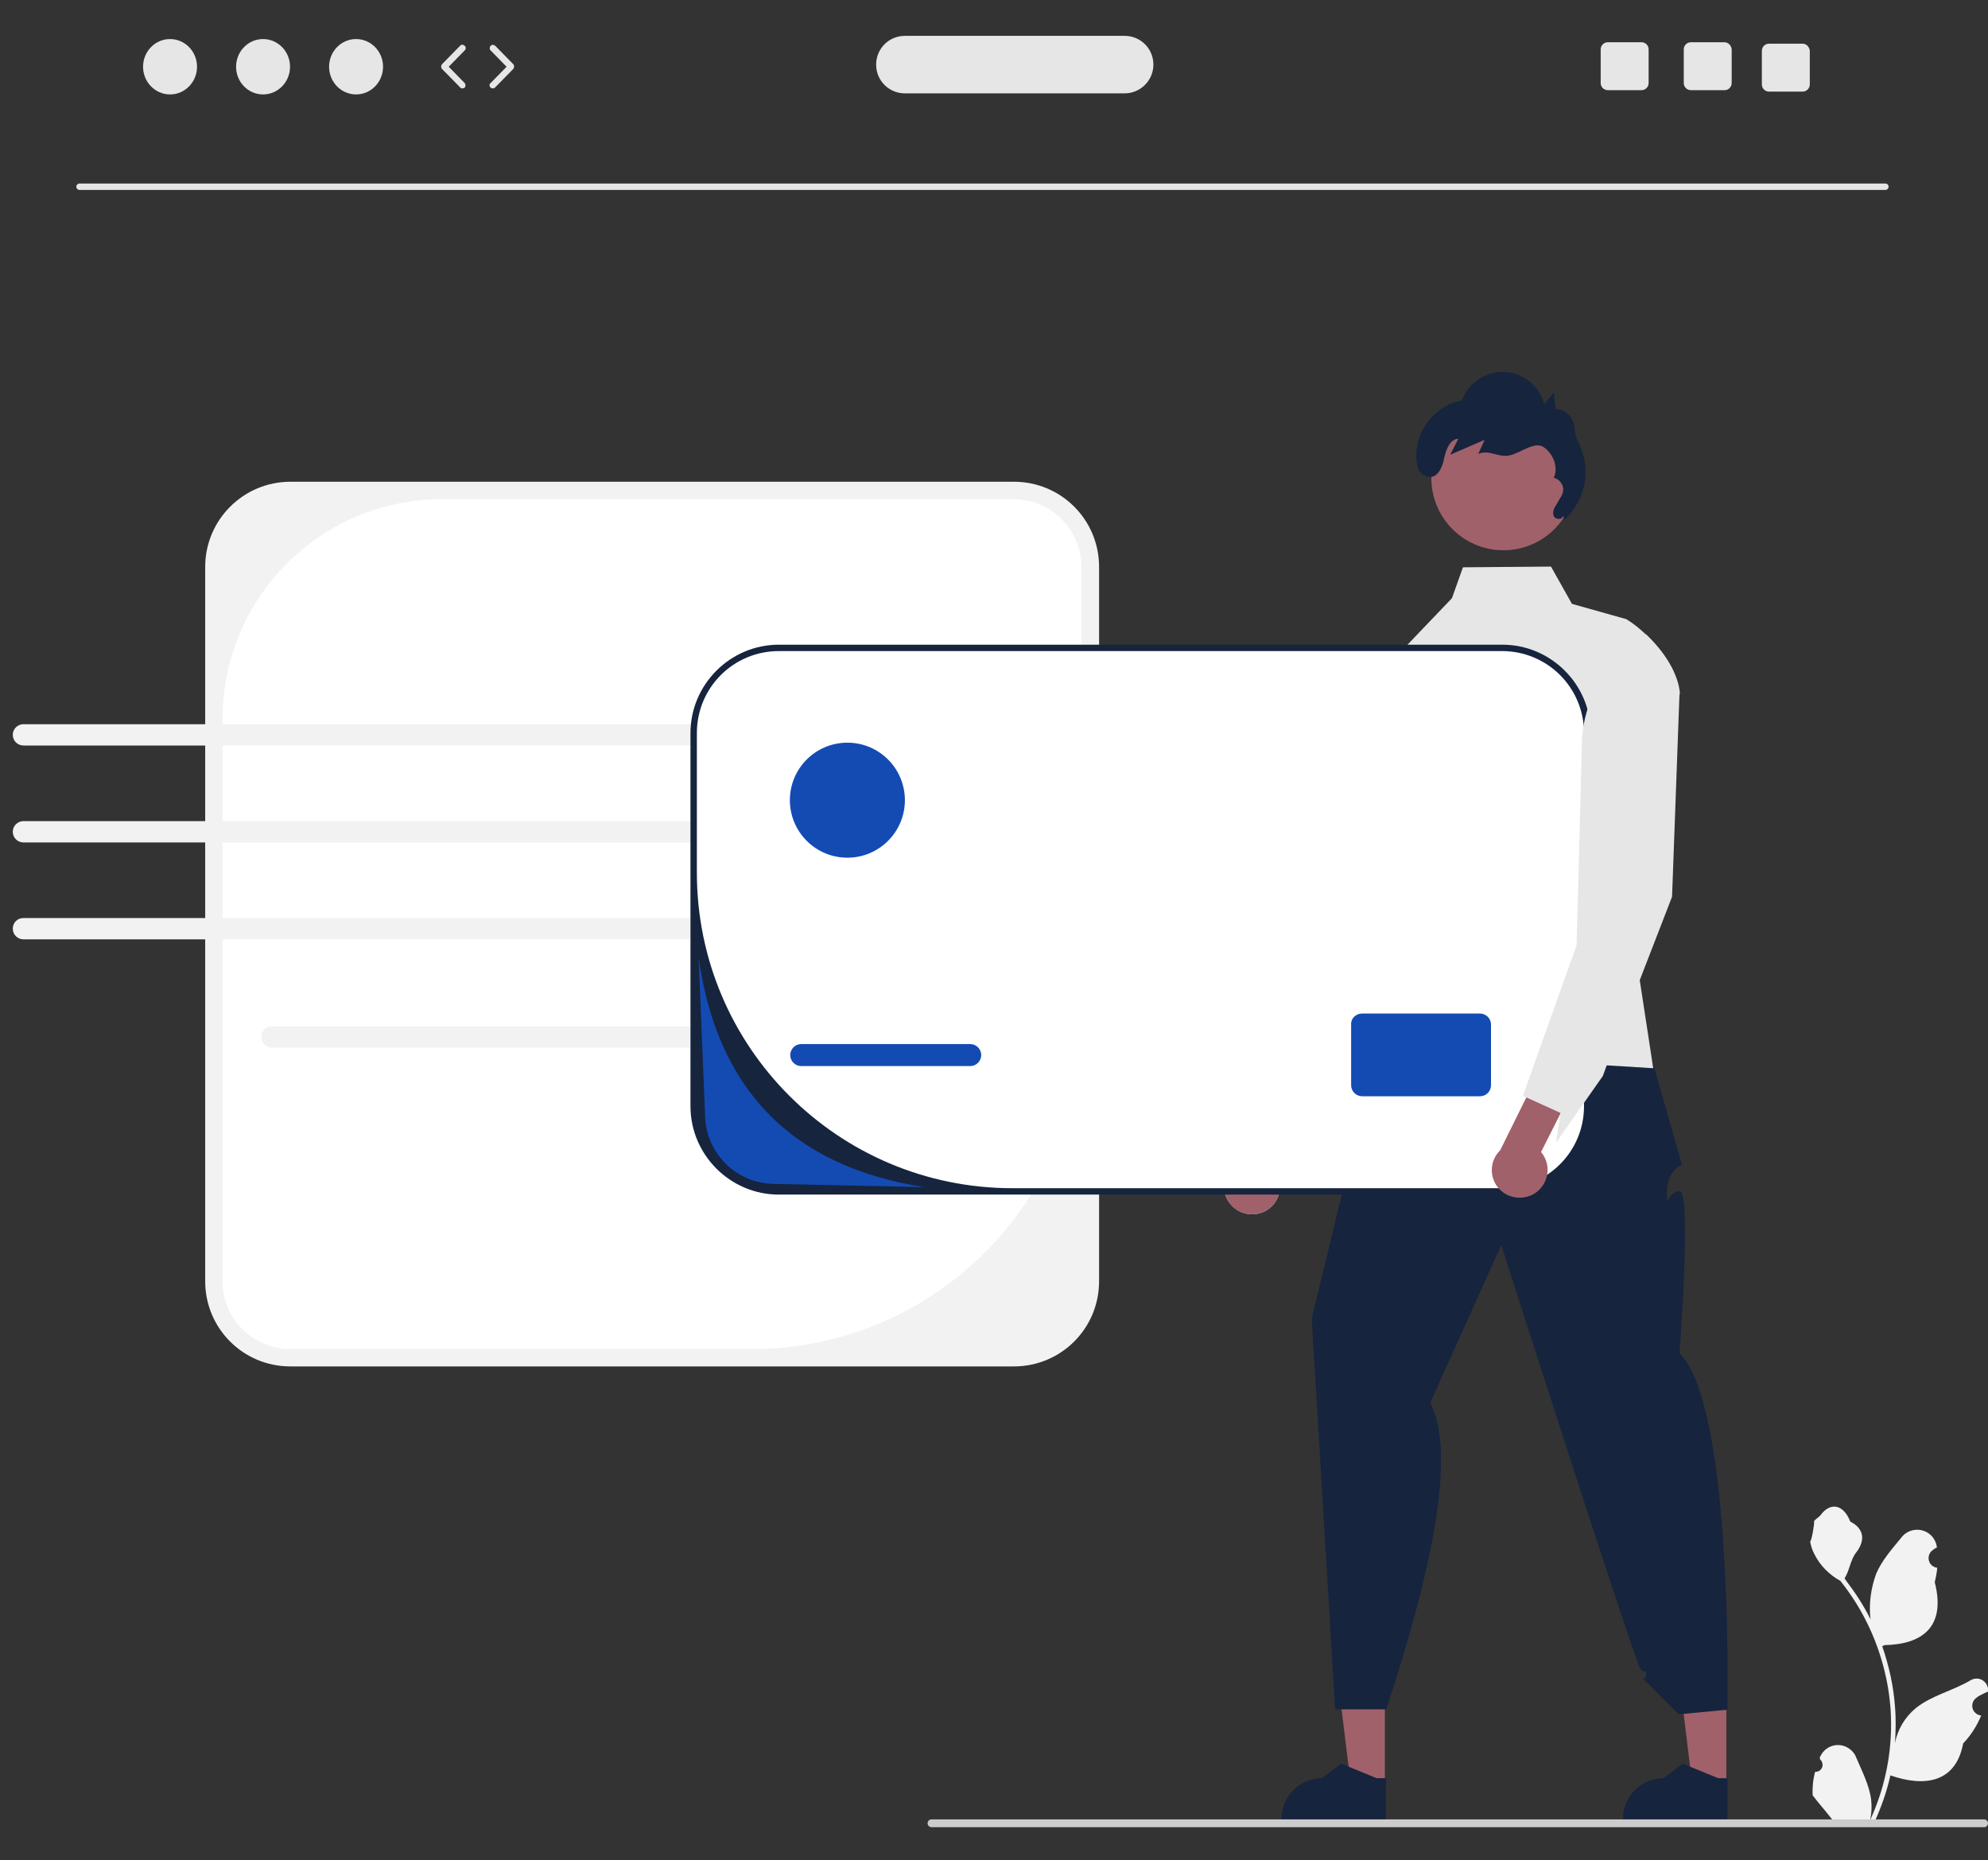 <?xml version="1.0" encoding="utf-8"?>
<!-- Generator: Adobe Illustrator 24.1.3, SVG Export Plug-In . SVG Version: 6.00 Build 0)  -->
<svg version="1.1" id="Layer_1" xmlns="http://www.w3.org/2000/svg" xmlns:xlink="http://www.w3.org/1999/xlink" x="0px" y="0px"
	 viewBox="0 0 560 524" style="enable-background:new 0 0 560 524;" xml:space="preserve">
<rect x="0" y="0" width="560" height="524" fill="#333333" stroke="none"/>
<style type="text/css">
	.st0{fill:#F2F2F2;}
	.st1{fill:#FFFFFF;}
	.st2{fill:#E6E6E6;}
	.st3{fill:#A0616A;}
	.st4{fill:#16243E;}
	.st5{fill:#134BB3;}
	.st6{fill:#CCCCCC;}
</style>
<path class="st0" d="M81.8,135.7h203.8c13.3,0,24,10.7,24,24v201.2c0,13.3-10.7,24-24,24H81.8c-13.3,0-24-10.7-24-24V159.7
	C57.8,146.4,68.6,135.7,81.8,135.7z"/>
<path class="st1" d="M124.6,140.6c-34.2,0-61.9,27.7-61.9,61.9v158.4c0,10.5,8.5,19.1,19.1,19.1l0,0h130c51.2,0,92.8-41.5,92.8-92.8
	V159.7c0-10.5-8.5-19.1-19.1-19.1H124.6z"/>
<path class="st2" d="M531.1,53.5H22.4c-0.5,0-0.9-0.4-0.9-0.9c0-0.5,0.4-0.9,0.9-0.9h508.7c0.5,0,0.9,0.4,0.9,0.9
	C532,53.1,531.6,53.5,531.1,53.5z"/>
<ellipse class="st2" cx="47.9" cy="18.8" rx="7.6" ry="7.8"/>
<ellipse class="st2" cx="74.1" cy="18.8" rx="7.6" ry="7.8"/>
<ellipse class="st2" cx="100.3" cy="18.8" rx="7.6" ry="7.8"/>
<path class="st2" d="M130.2,24.9c-0.2,0-0.5-0.1-0.6-0.3l-5.1-5.2c-0.3-0.3-0.3-0.9,0-1.3l5.1-5.2c0.3-0.4,0.9-0.4,1.3,0
	c0.4,0.3,0.4,0.9,0,1.3c0,0,0,0,0,0l-4.5,4.6l4.5,4.6c0.3,0.4,0.3,0.9,0,1.3C130.7,24.8,130.5,24.9,130.2,24.9L130.2,24.9z"/>
<path class="st2" d="M138.8,24.9c-0.5,0-0.9-0.4-0.9-0.9c0-0.2,0.1-0.5,0.3-0.6l4.5-4.6l-4.5-4.6c-0.4-0.4-0.3-0.9,0-1.3
	c0.4-0.4,0.9-0.3,1.3,0c0,0,0,0,0,0l5.1,5.2c0.3,0.3,0.3,0.9,0,1.3l-5.1,5.2C139.3,24.8,139.1,24.9,138.8,24.9z"/>
<path class="st2" d="M485.8,11.9h-9.5c-1.1,0-2,0.9-2,2c0,0,0,0,0,0v9.5c0,1.1,0.9,2,2,2c0,0,0,0,0,0h9.5c1.1,0,2-0.9,2-2v-9.5
	C487.7,12.8,486.8,11.9,485.8,11.9z"/>
<path class="st2" d="M462.4,11.9h-9.5c-1.1,0-2,0.9-2,2c0,0,0,0,0,0v9.5c0,1.1,0.9,2,2,2c0,0,0,0,0,0h9.5c1.1,0,2-0.9,2-2v-9.5
	C464.4,12.8,463.5,11.9,462.4,11.9z"/>
<path class="st2" d="M507.8,12.3h-9.5c-1.1,0-2,0.9-2,2c0,0,0,0,0,0v9.5c0,1.1,0.9,2,2,2c0,0,0,0,0,0h9.5c1.1,0,2-0.9,2-2v-9.5
	C509.7,13.2,508.8,12.3,507.8,12.3z"/>
<path class="st2" d="M316.8,26.3h-61.9c-4.5,0-8.1-3.6-8.1-8.1s3.6-8.1,8.1-8.1h61.9c4.5,0,8.1,3.6,8.1,8.1S321.2,26.3,316.8,26.3z"
	/>
<path class="st0" d="M214.8,295.1H76.6c-1.6,0-3-1.3-3-3s1.3-3,3-3l0,0h138.2c1.6,0,3,1.3,3,3S216.4,295.1,214.8,295.1z"/>
<path class="st0" d="M214.8,210H6.6c-1.6,0-3-1.3-3-3c0-1.6,1.3-3,3-3h208.2c1.6,0,3,1.3,3,3C217.8,208.7,216.4,210,214.8,210z"/>
<path class="st0" d="M214.8,231.3H6.6c-1.6,0-3,1.3-3,3c0,1.6,1.3,3,3,3h208.2c1.6,0,3-1.3,3-3C217.8,232.7,216.4,231.3,214.8,231.3
	z"/>
<path class="st0" d="M214.8,264.6H6.6c-1.6,0-3-1.3-3-3s1.3-3,3-3h208.2c1.6,0,3,1.3,3,3S216.4,264.6,214.8,264.6z"/>
<polygon class="st3" points="390.1,502.7 380.5,502.7 376,465.8 390.1,465.8 "/>
<path class="st4" d="M390.4,512.7l-29.4,0v-0.4c0-6.3,5.1-11.4,11.4-11.4h0l5.4-4.1l10,4.1l2.6,0L390.4,512.7z"/>
<polygon class="st3" points="486.3,502.7 476.7,502.7 472.2,465.8 486.3,465.8 "/>
<path class="st4" d="M486.6,512.7l-29.4,0v-0.4c0-6.3,5.1-11.4,11.4-11.4h0l5.4-4.1l10,4.1l2.6,0L486.6,512.7z"/>
<path class="st4" d="M397.9,290.9c0,0-6.3,6.7-6.5,11s3-3.5-0.3,4.3c-3.3,7.9-3.3,2.6-3.3,7.9c0,5.2-6.9,10.3-6.9,10.3l-11.4,47
	l6.6,110.1h14.4c13.4-40.8,19.6-72.3,12.4-86.4l20-44.4c0,0,37.8,118.2,39.3,119.6c1.5,1.4,1.5-0.6,1.5,1.4s-2,0,0,2l9.2,9.2
	l13.7-1.3c0,0,1.8-85.6-13.5-100.4c0,0,3.5-45.8,0-45.7c-3.5,0.1-3.5,6-3.5,0.1s4.2-7.5,4.2-7.5L462,286.8L397.9,290.9z"/>
<path class="st2" d="M472.1,199.7l-13.3,55.7l3.1,20.7l3.8,24.8l-13-0.8l-20.2-1.3l-37.4-2.4l-3.3-109.9l17.2-18l3.1-8.7l24.8-0.2
	l5.9,10.5l15.3,4.3c2,1.2,3.8,2.7,5.5,4.3c3.8,3.5,7.1,7.9,8.7,12.5c0.5,1.3,0.8,2.7,0.9,4.1L472.1,199.7z"/>
<path class="st2" d="M356.5,341.1c3.8-2.1,5.2-6.9,3.1-10.7c-0.2-0.4-0.4-0.7-0.7-1.1l18.9-34.5l-8.3-7.6l-22.2,41.1
	c-3.2,2.9-3.4,7.9-0.5,11.1C349.3,342.2,353.3,342.8,356.5,341.1z"/>
<path class="st2" d="M402.7,179.8l-4.4,79.1L377,308.6l-13.8,18.4l1.6-8.3l-9.5-4.8l-0.9-0.4l18.3-71.1l1.7-27.6
	c0.6-9.6,5.2-18.5,12.7-24.6l10.6-8.6L402.7,179.8z"/>
<path class="st3" d="M356.5,341.1c3.8-2.1,5.2-6.9,3.1-10.7c-0.2-0.4-0.4-0.7-0.7-1.1l18.9-34.5l-8.3-7.6l-22.2,41.1
	c-3.2,2.9-3.4,7.9-0.5,11.1C349.3,342.2,353.3,342.8,356.5,341.1z"/>
<path class="st2" d="M402.7,179.8l-4.4,79.1L377,308.6l-13.8,18.4l1.6-8.3l-9.5-4.8l-0.9-0.4l18.3-71.1l1.7-27.6
	c0.6-9.6,5.2-18.5,12.7-24.6l10.6-8.6L402.7,179.8z"/>
<path class="st1" d="M219.4,182.5h203.8c13.3,0,24,10.7,24,24v105.1c0,13.3-10.7,24-24,24H219.4c-13.3,0-24-10.7-24-24V206.5
	C195.4,193.2,206.2,182.5,219.4,182.5z"/>
<path class="st4" d="M423.2,336.5H219.4c-13.7,0-24.9-11.2-24.9-24.9V206.5c0-13.7,11.2-24.9,24.9-24.9h203.8
	c13.7,0,24.9,11.2,24.9,24.9v105.1C448.1,325.4,436.9,336.5,423.2,336.5z M219.4,183.4c-12.8,0-23.1,10.3-23.1,23.1c0,0,0,0,0,0
	v39.3c0,49.1,39.8,88.9,88.9,88.9l0,0h137.9c12.8,0,23.1-10.3,23.1-23.1l0,0V206.5c0-12.8-10.3-23.1-23.1-23.1l0,0L219.4,183.4z"/>
<path class="st5" d="M225.7,294.1h47.6c1.7,0,3.1,1.4,3.1,3.1l0,0c0,1.7-1.4,3.1-3.1,3.1h-47.6c-1.7,0-3.1-1.4-3.1-3.1l0,0
	C222.6,295.5,224,294.1,225.7,294.1z"/>
<path class="st5" d="M383.7,285.5h33.2c1.7,0,3.1,1.4,3.1,3.1v17.1c0,1.7-1.4,3.1-3.1,3.1h-33.2c-1.7,0-3.1-1.4-3.1-3.1v-17.1
	C380.5,286.9,381.9,285.5,383.7,285.5z"/>
<circle class="st5" cx="238.7" cy="225.4" r="16.2"/>
<circle class="st3" cx="423.5" cy="134.7" r="20.3"/>
<path class="st4" d="M440.2,145.2c0.2,1.2-2,1.3-2.5,0.2c-0.5-1.1,0.1-2.4,0.8-3.4l1.4-2.4c0.9-1.6,0.4-3.6-1.2-4.6
	c-0.3-0.2-0.7-0.3-1-0.4l0,0c1.3-3-0.1-6.7-2.8-8.6c-2.6-1.9-6.6,1.7-9.8,2.3c-3.2,0.6-5.8-1.8-8.7-0.4l1.8-4l-9.7,4.2l2.3-4.5
	c-2.4,0.1-3.5,3.1-4,5.5c-0.5,2.6-1.9,5.8-4.7,5.2c-1.3-0.3-2.4-1.3-2.7-2.7c-2.2-8.3,4.1-17.4,12.4-18.8c2.3-6.3,9.3-9.6,15.6-7.3
	c3.8,1.4,6.6,4.5,7.6,8.4l2.7-3.3l0.5,4.7c2-0.2,3.8,1.2,4.7,2.9c0.9,1.7,0.5,3.9,1.4,5.7c4.1,7.8,2.7,16.6-3.6,22.5"/>
<path class="st0" d="M511.3,499.1c1.1,0.1,2.1-0.8,2.1-1.9c0-0.6-0.2-1.2-0.7-1.6l-0.1-0.6c0,0,0-0.1,0.1-0.1
	c1.2-2.8,4.4-4.1,7.2-2.9c1.3,0.6,2.4,1.6,2.9,2.9c1.7,4,3.8,8,4.3,12.2c0.2,1.9,0.1,3.7-0.3,5.6c3.9-8.5,5.9-17.6,5.9-26.9
	c0-2.3-0.1-4.7-0.4-7c-0.2-1.9-0.5-3.8-0.9-5.7c-2.1-10.2-6.5-19.7-13-27.8c-3.1-1.7-5.7-4.3-7.3-7.5c-0.6-1.1-1-2.4-1.2-3.6
	c0.4,0,1.3-5.3,1.1-5.7c0.5-0.7,1.4-1.1,1.9-1.8c2.7-3.6,6.4-3,8.3,1.9c4.1,2.1,4.2,5.5,1.6,8.8c-1.6,2.1-1.8,5-3.2,7.2
	c0.1,0.2,0.3,0.4,0.4,0.6c2.6,3.4,5,7.1,6.9,10.9c-0.5-4.3,0.1-8.7,1.6-12.8c1.6-3.8,4.5-7,7.1-10.2c1.9-2.5,5.5-2.9,7.9-1
	c1.2,0.9,1.9,2.3,2.1,3.7c0,0,0,0.1,0,0.1c-0.4,0.2-0.8,0.4-1.1,0.7c-1.3,0.8-1.6,2.6-0.8,3.8c0.4,0.6,1.1,1.1,1.9,1.2l0.1,0
	c-0.1,1.4-0.4,2.8-0.7,4.1c3.3,12.9-3.9,17.5-14.1,17.7c-0.2,0.1-0.4,0.2-0.7,0.3c1.9,5.5,3.2,11.3,3.6,17.1c0.3,3.4,0.2,6.9,0,10.3
	l0-0.1c0.7-3.8,2.8-7.3,5.8-9.8c4.4-3.6,10.7-5,15.5-7.9c1.5-0.9,3.4-0.5,4.4,1c0.4,0.6,0.6,1.4,0.5,2.1l0,0.1
	c-0.7,0.3-1.4,0.6-2.1,1c-0.4,0.2-0.8,0.4-1.1,0.7c-1.3,0.8-1.6,2.6-0.8,3.8c0.4,0.6,1.1,1.1,1.9,1.2l0.1,0c0,0,0.1,0,0.1,0
	c-1.2,2.9-2.9,5.6-5.1,7.9c-2.1,11.2-11,12.3-20.5,9h0c-1,4.6-2.6,9-4.5,13.2h-16.2c-0.1-0.2-0.1-0.4-0.2-0.5c1.5,0.1,3,0,4.5-0.3
	c-1.2-1.5-2.4-3-3.6-4.4c0,0-0.1-0.1-0.1-0.1c-0.6-0.8-1.2-1.5-1.8-2.3l0,0C510.5,503.6,510.7,501.3,511.3,499.1L511.3,499.1z"/>
<path class="st6" d="M261.3,513.6c0,0.6,0.5,1.1,1.1,1.1c0,0,0,0,0,0h296.5c0.6,0,1.1-0.5,1.1-1.1c0-0.6-0.5-1.1-1.1-1.1H262.3
	C261.8,512.5,261.3,513,261.3,513.6C261.3,513.6,261.3,513.6,261.3,513.6z"/>
<path class="st3" d="M432.1,336.3c3.7-2.2,5-7.1,2.7-10.8c-0.2-0.4-0.5-0.7-0.7-1l17.7-35.1l-8.5-7.3l-20.7,41.9
	c-3.1,3-3.2,8-0.1,11.1C425,337.6,429,338.1,432.1,336.3z"/>
<path class="st2" d="M472.2,191.2l0.9,4.1l-2.1,57.3l-9.1,23.5l-9.3,24l-1.1,3l-13.2,18.8l1.3-8.4l-9.7-4.4l-0.9-0.4l3.5-9.9
	l8.1-22.7l3.5-9.8l0.8-29.3l0.7-27.7c0.2-9.6,4.5-18.7,11.8-25.1l6.3-5.5C467.3,182.2,470.7,186.6,472.2,191.2z"/>
<path class="st5" d="M260.4,334.4l-42.1-0.9c-10.9,0-19.7-8.8-19.7-19.7l-1.8-44C201.9,305.7,221.8,328.4,260.4,334.4z"/>
</svg>

